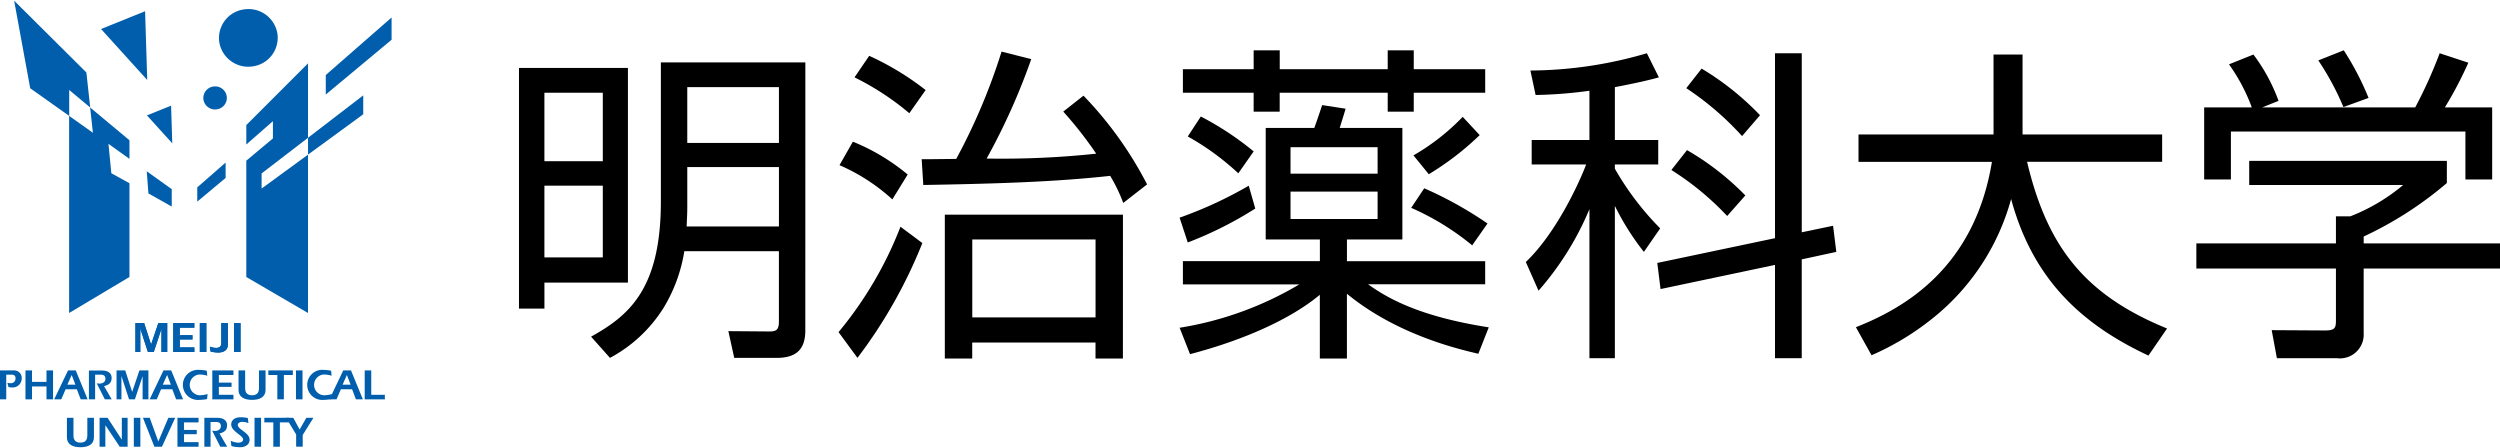 <svg data-name="グループ 31810" xmlns="http://www.w3.org/2000/svg" width="240" height="43"><defs><clipPath id="a"><path data-name="長方形 30829" fill="none" d="M0 0h240v43H0z"/></clipPath></defs><g data-name="グループ 31809" clip-path="url(#a)"><path data-name="パス 1195" d="M191.381 12.907h-12.964v2.63h12.808c-1.691 10.3-8.547 14.091-13.057 15.874l1.5 2.693a25.8 25.8 0 006.387-3.977 22.087 22.087 0 007.012-11.021c2.1 7.766 6.827 12.056 13.184 15.03l1.785-2.6c-7.829-3.2-11.491-7.768-13.435-16h12.965v-2.63h-13.4V5.235h-2.787z"/><path data-name="パス 1196" d="M74.778 21.738h-8.862c.063-1.347.063-1.379.063-2.319v-3.381h8.8zm0-8.017h-8.8V8.367h8.8zm2.536-7.733H63.443v13.368c0 8.426-3.1 10.96-6.7 12.965l1.816 2.035a13.66 13.66 0 005.136-4.791 15 15 0 002-5.448h9.08v6.763c0 .846-.314.94-.939.94l-3.914-.031.564 2.567h4.1c1.972 0 2.724-.939 2.724-2.63zM57.869 24.712h-5.606v-6.888h5.606zm0-9.237h-5.606V8.9h5.606zm2.412-8.955H49.822v23.108h2.443v-2.5h8.016z"/><path data-name="パス 1197" d="M82.316 34.355a46.944 46.944 0 006.23-11.021l-2.1-1.567A36.3 36.3 0 0180.5 31.882zm4.822-17.6a19.958 19.958 0 00-5.262-3.155l-1.283 2.255a18.371 18.371 0 015.072 3.286zm1.723-8.11a26.716 26.716 0 00-5.418-3.286l-1.41 2.067a25.863 25.863 0 015.262 3.443zm13.212 2.068a37.308 37.308 0 013.163 4.039 85.888 85.888 0 01-10.52.469A62.013 62.013 0 0099 5.675l-2.849-.721a58.19 58.19 0 01-4.352 10.3c-2.442.031-2.724.031-3.319.031l.157 2.473c7.389-.126 12.806-.312 17.94-.876a15.132 15.132 0 011.253 2.6l2.29-1.782a35.908 35.908 0 00-6.106-8.516zm3.1 19.756H93.339v-7.48h11.834zm2.63-9.862h-17.1v13.811h2.63v-1.534h11.836v1.534h2.63z"/><path data-name="パス 1198" d="M167.552 18.762a25.848 25.848 0 00-5.6-4.351l-1.5 1.909a27.079 27.079 0 015.356 4.416zm1.41-7.7a26.662 26.662 0 00-5.606-4.476l-1.473 1.878a28.21 28.21 0 015.356 4.6zm-13.934-2.695c2.442-.469 3.286-.687 4.225-.939L158.1 5.111a40.119 40.119 0 01-11.182 1.659l.5 2.349a42.083 42.083 0 005.168-.408v4.73h-5.545v2.347h5.229c-.532 1.44-2.786 6.513-5.791 9.363l1.22 2.756a28.449 28.449 0 004.887-7.828v14.309h2.441V19.765a24.644 24.644 0 002.787 4.416l1.564-2.257a27.485 27.485 0 01-4.351-5.728v-.408h4.164v-2.347h-4.164zM172.969 22.3V5.111H170.4v17.754l-11.3 2.378.312 2.507 10.988-2.318v8.956h2.567V24.9l3.319-.719-.312-2.507z"/><path data-name="パス 1199" d="M234.9 15.443h-18.976v2.318H230.7a17.956 17.956 0 01-5.072 3.007h-1.378v2.6h-13.4v2.41h13.4v4.947c0 .721-.063 1-1.034 1l-5.134-.031.5 2.693h5.761a2.284 2.284 0 002.569-2.411v-6.2H240v-2.41h-13.087v-.66a35.025 35.025 0 007.984-5.134zM227.381 9.4A27 27 0 00225 4.829l-2.441.97a26.235 26.235 0 012.41 4.479zm-10.206.909l1.565-.627a17.017 17.017 0 00-2.412-4.446l-2.345.94a17.433 17.433 0 012.19 4.133H211.6v6.92h2.567v-4.6h22.513v4.6h2.569v-6.92h-4.541a37.382 37.382 0 002.255-4.29l-2.756-.907a43.525 43.525 0 01-2.347 5.2z"/><path data-name="パス 1200" d="M137.164 16.728a27.64 27.64 0 004.887-3.757l-1.63-1.754a21.4 21.4 0 01-4.728 3.7zM124.735 27.3a32.455 32.455 0 01-11.492 4.164l1 2.536c5.229-1.375 9.674-3.38 12.461-5.7v6.12h2.6V28.2c4.759 3.914 10.614 5.291 12.617 5.761l1-2.536c-6.826-1.065-9.833-2.88-11.585-4.133h11.241v-2.22h-13.271v-2.081h5.322v-10.71h-6.012c.126-.438.346-1.1.564-1.846l-2.253-.346a91.381 91.381 0 01-.752 2.192h-4.667v10.71h5.2v2.081h-13.149V27.3zm7.515-10.63h-8.36v-2.541h8.36zm0 4.353h-8.36v-2.63h8.36zm-11.9-16.189v1.812h-6.792V8.9h6.792v1.818h2.5V8.9h10.37v1.818h2.5V8.9h6.859V6.646h-6.859V4.829h-2.5v1.817h-10.365V4.829zm-6.325 18.443a35.924 35.924 0 006.48-3.256l-.625-2.192a39.5 39.5 0 01-6.638 3.068zm28.775-1.821a36.614 36.614 0 00-6.073-3.381l-1.251 1.878a24.963 24.963 0 015.855 3.6zm-22.448-6.92a28.828 28.828 0 00-5.073-3.351l-1.253 1.915a24.819 24.819 0 014.852 3.538z"/><path data-name="パス 1201" d="M31.276 7.2l6.316-5.522v2.138l-6.318 5.26z" fill="#005eac"/><path data-name="パス 1202" d="M19.531 9.555a1.111 1.111 0 01.961-1.25 1.124 1.124 0 011.274.941 1.108 1.108 0 01-.959 1.251 1.125 1.125 0 01-1.276-.942" fill="#005eac"/><path data-name="パス 1203" d="M21.049 4.021A2.772 2.772 0 0123.449.9a2.809 2.809 0 013.186 2.354 2.774 2.774 0 01-2.4 3.122 2.815 2.815 0 01-3.187-2.354" fill="#005eac"/><path data-name="パス 1204" d="M14.086 16.442l2.4 1.717v1.669l-2.236-1.257z" fill="#005eac"/><path data-name="パス 1205" d="M18.937 17.987l2.722-2.38v1.474l-2.722 2.274z" fill="#005eac"/><path data-name="パス 1206" d="M16.424 10.142l-2.318.935 2.433 2.683z" fill="#005eac"/><path data-name="パス 1207" d="M13.929 1.078L9.7 2.785l4.434 4.893z" fill="#005eac"/><path data-name="パス 1208" d="M25.115 16.649l4.454-3.422V6.084l-5.924 5.925v1.862l2.555-2.238v1.657l-2.556 2.134v11.167l5.924 3.456v-15.2L25.115 18.1z" fill="#005eac"/><path data-name="パス 1209" d="M34.871 9.154l-5.3 4.073v1.616l5.3-3.872z" fill="#005eac"/><path data-name="パス 1210" d="M2.9 8.474l3.745 2.653V8.638l2.015 1.681-.367-3.36L1.358.066z" fill="#005eac"/><path data-name="パス 1211" d="M12.428 13.466l-3.775-3.148.265 2.427-2.282-1.618v18.92l5.792-3.457v-9l-1.74-.958-.276-2.823 2.016 1.443z" fill="#005eac"/><path data-name="パス 1212" d="M13 33.792h.469v-2.206h.011l.719 2.206h.562l.733-2.206h.006v2.206h.555v-2.778H15.2l-.692 2.05H14.5l-.662-2.05H13z" fill="#005eac"/><path data-name="パス 1213" d="M18.658 31.014H16.63v2.778h2.028v-.443h-1.4v-.761h1.22v-.408h-1.22v-.724h1.4z" fill="#005eac"/><path data-name="長方形 30822" fill="#005eac" d="M19.182 31.012h.628v2.778h-.628z"/><path data-name="パス 1214" d="M20.211 33.746a3.289 3.289 0 00.708.1c.484 0 .953-.183.953-.75v-2.081h-.628v1.909c0 .3-.147.476-.5.476a1.847 1.847 0 01-.6-.123z" fill="#005eac"/><path data-name="長方形 30823" fill="#005eac" d="M22.463 31.012h.628v2.778h-.628z"/><path data-name="長方形 30824" fill="#005eac" d="M12.847 40.107h.627v2.778h-.627z"/><path data-name="パス 1215" d="M16.163 40.107l-.963 2.277-.827-2.277h-.651l1.1 2.778h.724l1.274-2.778z" fill="#005eac"/><path data-name="パス 1216" d="M17.035 40.107v2.778h2.028v-.441h-1.4v-.763h1.222v-.408h-1.224v-.724h1.4v-.442z" fill="#005eac"/><path data-name="パス 1217" d="M19.618 42.884h.595v-2.37h.558c.341 0 .433.187.433.387 0 .33-.277.472-.59.472l-.246-.027.779 1.538h.661l-.736-1.269c.445-.11.728-.3.728-.8 0-.459-.371-.705-.913-.705h-1.269z" fill="#005eac"/><path data-name="パス 1218" d="M22.218 42.826a3.6 3.6 0 00.79.108c.725 0 .955-.4.955-.724 0-.675-1.136-.976-1.136-1.415 0-.126.124-.295.441-.295a1.753 1.753 0 01.583.12l-.062-.489a3.325 3.325 0 00-.662-.075c-.675 0-.93.339-.93.7 0 .658 1.138 1.033 1.138 1.433 0 .232-.246.307-.442.307a1.832 1.832 0 01-.741-.18z" fill="#005eac"/><path data-name="長方形 30825" fill="#005eac" d="M24.435 40.107h.628v2.778h-.628z"/><path data-name="パス 1219" d="M25.377 40.107v.442h.862v2.336h.628v-2.336h.862v-.442z" fill="#005eac"/><path data-name="パス 1220" d="M29.409 40.107l-.641 1.127-.617-1.127h-.688l.967 1.6v1.176h.63v-1.127l1.031-1.649z" fill="#005eac"/><path data-name="パス 1221" d="M13 33.792h.469v-2.206h.011l.719 2.206h.562l.733-2.206h.006v2.206h.555v-2.778H15.2l-.692 2.05H14.5l-.662-2.05H13z" fill="#005eac"/><path data-name="パス 1222" d="M18.658 31.014H16.63v2.778h2.028v-.443h-1.4v-.761h1.22v-.408h-1.22v-.724h1.4z" fill="#005eac"/><path data-name="長方形 30826" fill="#005eac" d="M19.182 31.012h.628v2.778h-.628z"/><path data-name="パス 1223" d="M20.211 33.746a3.289 3.289 0 00.708.1c.484 0 .953-.183.953-.75v-2.081h-.628v1.909c0 .3-.147.476-.5.476a1.847 1.847 0 01-.6-.123z" fill="#005eac"/><path data-name="長方形 30827" fill="#005eac" d="M22.463 31.012h.628v2.778h-.628z"/><path data-name="パス 1224" d="M6.424 40.107v1.881c0 .651.523.946 1.3.946s1.293-.295 1.293-.946v-1.881h-.633V41.8c0 .432-.191.691-.665.691s-.667-.259-.667-.691v-1.693z" fill="#005eac"/><path data-name="パス 1225" d="M11.695 40.107V42.2h-.009l-1.361-2.091h-.766v2.778h.555v-2.061h.007l1.373 2.059h.756v-2.778z" fill="#005eac"/><path data-name="パス 1226" d="M.822 37.168l.295.026a.869.869 0 00.967-.848.721.721 0 00-.772-.785H0v2.778h.6v-2.37h.5c.225 0 .391.061.391.361a.448.448 0 01-.506.456l-.274-.021z" fill="#005eac"/><path data-name="パス 1227" d="M2.445 38.338h.628V37.1h1.391v1.236h.628V35.56h-.628v1.1H3.073v-1.1h-.628z" fill="#005eac"/><path data-name="パス 1228" d="M6.468 36.926L6.882 36l.358.93zM5.2 38.338h.682l.417-.97h1.078l.37.97h.665L7.273 35.56h-.742z" fill="#005eac"/><path data-name="パス 1229" d="M8.536 38.338h.595v-2.37h.558c.341 0 .433.187.433.387 0 .33-.279.472-.59.472l-.246-.027.779 1.538h.661l-.736-1.269c.445-.11.727-.3.727-.8 0-.459-.37-.7-.912-.7H8.536z" fill="#005eac"/><path data-name="パス 1230" d="M11.189 38.338h.469v-2.206h.011l.719 2.206h.562l.733-2.206h.007v2.206h.557V35.56h-.863l-.692 2.05h-.009l-.662-2.05h-.832z" fill="#005eac"/><path data-name="パス 1231" d="M15.63 36.926l.414-.93.358.93zm-1.265 1.412h.682l.417-.97h1.075l.37.97h.665l-1.139-2.778h-.742z" fill="#005eac"/><path data-name="パス 1232" d="M19.932 37.826a2.767 2.767 0 01-.8.12 1 1 0 010-1.993 2.563 2.563 0 01.766.116l-.047-.479a3.734 3.734 0 00-.719-.08 1.445 1.445 0 100 2.878 4.275 4.275 0 00.745-.075z" fill="#005eac"/><path data-name="パス 1233" d="M22.41 35.561h-2.028v2.778h2.028V37.9h-1.4v-.761h1.22v-.408h-1.22V36h1.4z" fill="#005eac"/><path data-name="パス 1234" d="M22.9 35.561v1.881c0 .651.523.946 1.3.946s1.293-.3 1.293-.946v-1.881h-.628v1.695c0 .432-.191.691-.665.691s-.667-.259-.667-.691v-1.695z" fill="#005eac"/><path data-name="パス 1235" d="M25.761 36h.862v2.335h.628V36h.862v-.44h-2.352z" fill="#005eac"/><path data-name="長方形 30828" fill="#005eac" d="M28.414 35.56h.627v2.778h-.627z"/><path data-name="パス 1236" d="M31.869 37.826a2.767 2.767 0 01-.8.12 1 1 0 010-1.993 2.563 2.563 0 01.766.116l-.047-.479a3.735 3.735 0 00-.719-.08 1.445 1.445 0 100 2.878 4.275 4.275 0 00.745-.075z" fill="#005eac"/><path data-name="パス 1237" d="M32.89 36.926L33.3 36l.358.93zm-1.265 1.412h.682l.417-.97H33.8l.371.97h.665l-1.141-2.778h-.742z" fill="#005eac"/><path data-name="パス 1238" d="M35.011 38.338h1.935V37.9h-1.307v-2.34h-.628z" fill="#005eac"/></g></svg>